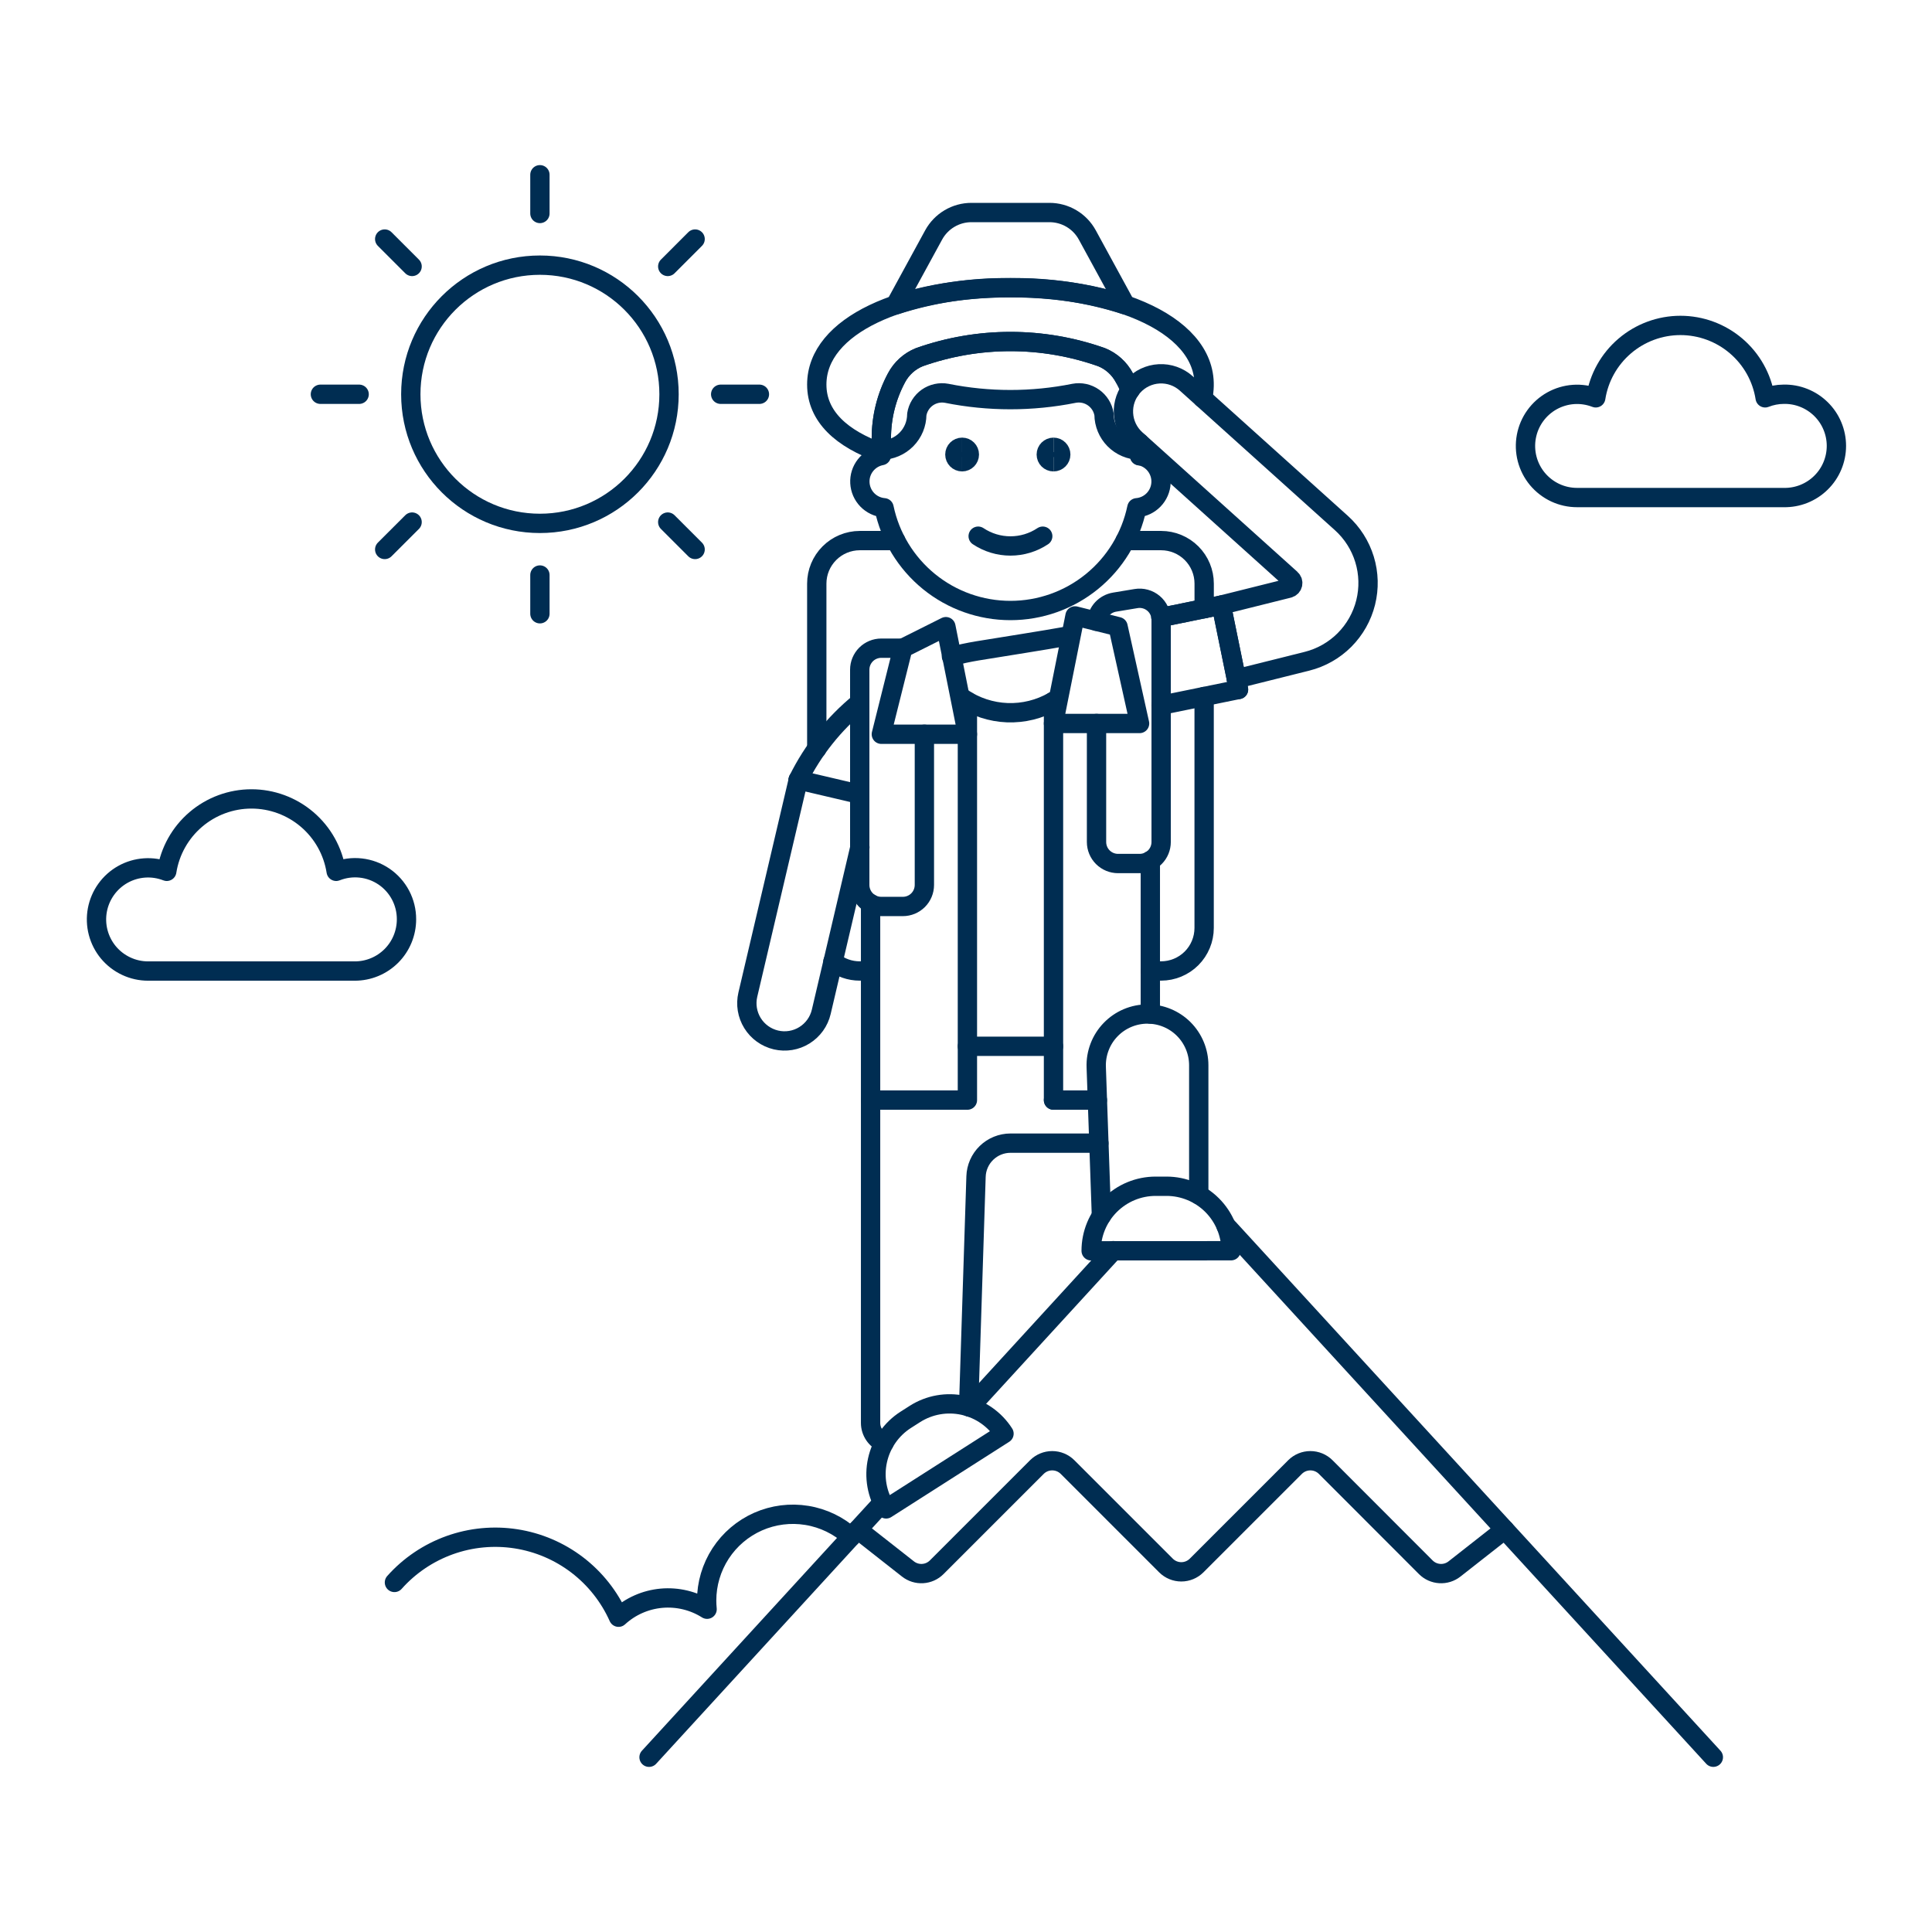 <?xml version="1.0" encoding="UTF-8"?>
<svg xmlns="http://www.w3.org/2000/svg" fill="none" viewBox="0 0 100 100" height="500" width="500">
  <path stroke="#002d52" stroke-linecap="round" stroke-linejoin="round" d="M21.04 47.584C21.042 47.149 20.937 46.72 20.735 46.335C20.533 45.95 20.239 45.62 19.88 45.375C19.52 45.13 19.107 44.977 18.674 44.929C18.242 44.881 17.804 44.94 17.4 45.1C17.236 44.055 16.704 43.104 15.9 42.417C15.096 41.73 14.073 41.352 13.016 41.352C11.959 41.352 10.936 41.73 10.132 42.417C9.328 43.104 8.796 44.055 8.632 45.1C8.266 44.958 7.873 44.898 7.482 44.925C7.09 44.952 6.709 45.065 6.366 45.256C6.023 45.447 5.726 45.712 5.497 46.031C5.268 46.349 5.112 46.715 5.04 47.1C4.968 47.486 4.982 47.884 5.081 48.264C5.18 48.643 5.361 48.997 5.612 49.299C5.864 49.6 6.178 49.843 6.534 50.009C6.889 50.176 7.277 50.262 7.67 50.261H18.366C18.717 50.261 19.065 50.192 19.39 50.057C19.715 49.923 20.009 49.725 20.258 49.477C20.506 49.228 20.703 48.933 20.837 48.608C20.971 48.283 21.04 47.935 21.04 47.584Z"></path>
  <path stroke="#002d52" stroke-linecap="round" stroke-linejoin="round" d="M92.326 20.406C91.997 20.408 91.67 20.471 91.364 20.592C91.2 19.547 90.668 18.596 89.864 17.909C89.06 17.222 88.037 16.844 86.98 16.844C85.923 16.844 84.9 17.222 84.096 17.909C83.292 18.596 82.76 19.547 82.596 20.592C82.23 20.45 81.837 20.39 81.445 20.417C81.054 20.444 80.673 20.558 80.33 20.748C79.987 20.939 79.69 21.204 79.461 21.523C79.232 21.841 79.076 22.207 79.004 22.593C78.932 22.979 78.946 23.376 79.045 23.756C79.144 24.136 79.325 24.489 79.576 24.791C79.828 25.092 80.142 25.335 80.498 25.502C80.853 25.668 81.241 25.754 81.634 25.753H92.326C92.681 25.76 93.035 25.696 93.365 25.565C93.695 25.433 93.996 25.238 94.25 24.988C94.504 24.74 94.706 24.442 94.843 24.115C94.981 23.787 95.052 23.435 95.052 23.079C95.052 22.724 94.981 22.372 94.843 22.044C94.706 21.716 94.504 21.419 94.25 21.171C93.996 20.922 93.695 20.726 93.365 20.595C93.035 20.463 92.681 20.399 92.326 20.406V20.406Z"></path>
  <path stroke="#002d52" stroke-linecap="round" stroke-linejoin="round" d="M27.946 27.09C31.637 27.09 34.629 24.098 34.629 20.407C34.629 16.716 31.637 13.724 27.946 13.724C24.255 13.724 21.263 16.716 21.263 20.407C21.263 24.098 24.255 27.09 27.946 27.09Z"></path>
  <path stroke="#002d52" stroke-linecap="round" stroke-linejoin="round" d="M27.946 11.05V9.045"></path>
  <path stroke="#002d52" stroke-linecap="round" stroke-linejoin="round" d="M34.562 13.791L35.979 12.373"></path>
  <path stroke="#002d52" stroke-linecap="round" stroke-linejoin="round" d="M37.302 20.407H39.307"></path>
  <path stroke="#002d52" stroke-linecap="round" stroke-linejoin="round" d="M34.562 27.023L35.979 28.44"></path>
  <path stroke="#002d52" stroke-linecap="round" stroke-linejoin="round" d="M27.946 29.763V31.768"></path>
  <path stroke="#002d52" stroke-linecap="round" stroke-linejoin="round" d="M21.33 27.023L19.912 28.44"></path>
  <path stroke="#002d52" stroke-linecap="round" stroke-linejoin="round" d="M18.589 20.407H16.584"></path>
  <path stroke="#002d52" stroke-linecap="round" stroke-linejoin="round" d="M21.33 13.791L19.912 12.373"></path>
  <path stroke="#002d52" stroke-linecap="round" stroke-linejoin="round" d="M44.052 79.546C43.413 78.962 42.617 78.576 41.762 78.437C40.907 78.297 40.03 78.409 39.238 78.758C38.446 79.108 37.772 79.681 37.299 80.406C36.827 81.132 36.575 81.98 36.576 82.846C36.576 82.995 36.584 83.144 36.599 83.293C35.896 82.849 35.066 82.65 34.237 82.724C33.409 82.799 32.629 83.144 32.016 83.707C31.54 82.641 30.805 81.711 29.878 81.002C28.95 80.293 27.86 79.828 26.706 79.649C25.552 79.47 24.372 79.583 23.274 79.977C22.175 80.372 21.192 81.035 20.416 81.907"></path>
  <path stroke="#002d52" stroke-linecap="round" stroke-linejoin="round" d="M50.205 72.834L57.626 64.734"></path>
  <path stroke="#002d52" stroke-linecap="round" stroke-linejoin="round" d="M33.594 90.955L45.679 77.772"></path>
  <path stroke="#002d52" stroke-linecap="round" stroke-linejoin="round" d="M63.46 63.448C63.51 63.496 63.56 63.548 63.604 63.596L88.682 90.954"></path>
  <path stroke="#002d52" stroke-linecap="round" stroke-linejoin="round" d="M62.326 36.051V48.03C62.326 48.62 62.091 49.187 61.674 49.605C61.257 50.022 60.69 50.257 60.1 50.258H59.543"></path>
  <path stroke="#002d52" stroke-linecap="round" stroke-linejoin="round" d="M58.242 27.981H60.1C60.691 27.981 61.257 28.216 61.675 28.633C62.093 29.051 62.328 29.617 62.328 30.208V31.508"></path>
  <path stroke="#002d52" stroke-linecap="round" stroke-linejoin="round" d="M42.276 38.757V30.208C42.276 29.618 42.511 29.052 42.928 28.635C43.344 28.217 43.91 27.982 44.5 27.981H46.36"></path>
  <path stroke="#002d52" stroke-linecap="round" stroke-linejoin="round" d="M45.061 50.258H44.5C43.995 50.259 43.505 50.087 43.111 49.771"></path>
  <path stroke="#002d52" stroke-linecap="round" stroke-linejoin="round" d="M52.3 14.893C54.32 14.864 56.331 15.164 58.254 15.783L56.275 12.155C56.083 11.805 55.8 11.513 55.456 11.31C55.112 11.107 54.719 11 54.32 11H50.282C49.882 11 49.489 11.107 49.145 11.312C48.801 11.516 48.518 11.809 48.326 12.16L46.347 15.788C48.269 15.168 50.28 14.865 52.3 14.893V14.893Z"></path>
  <path stroke="#002d52" stroke-linecap="round" stroke-linejoin="round" d="M62.249 20.611C62.989 17.129 58.249 14.893 52.301 14.893C46.764 14.893 42.276 16.829 42.276 19.905C42.276 21.555 43.567 22.716 45.618 23.439V22.69C45.617 21.597 45.886 20.521 46.402 19.557C46.658 19.072 47.077 18.692 47.586 18.487C50.637 17.408 53.965 17.408 57.016 18.487C57.525 18.692 57.944 19.072 58.2 19.557C58.311 19.762 58.411 19.972 58.5 20.187"></path>
  <path stroke="#002d52" stroke-linecap="round" stroke-linejoin="round" d="M58.2 19.557C57.944 19.072 57.525 18.692 57.016 18.487C53.965 17.408 50.637 17.408 47.586 18.487C47.077 18.692 46.658 19.072 46.402 19.557C45.886 20.521 45.617 21.597 45.618 22.69V23.582C45.293 23.643 45.002 23.82 44.798 24.079C44.593 24.339 44.49 24.663 44.508 24.993C44.525 25.323 44.661 25.635 44.891 25.872C45.121 26.109 45.429 26.255 45.758 26.282C46.072 27.785 46.894 29.134 48.085 30.103C49.277 31.072 50.765 31.6 52.301 31.6C53.837 31.6 55.325 31.072 56.517 30.103C57.709 29.134 58.53 27.785 58.844 26.282C59.173 26.255 59.481 26.109 59.711 25.872C59.941 25.635 60.077 25.323 60.094 24.993C60.112 24.663 60.008 24.339 59.804 24.079C59.6 23.82 59.309 23.643 58.984 23.582"></path>
  <path stroke="#002d52" stroke-linecap="round" stroke-linejoin="round" d="M50.63 27.753C51.125 28.083 51.706 28.259 52.301 28.259C52.896 28.259 53.477 28.083 53.972 27.753"></path>
  <path stroke="#002d52" stroke-linecap="round" stroke-linejoin="round" d="M45.618 23.358C45.618 23.338 45.624 23.32 45.624 23.3C46.11 23.292 46.574 23.094 46.916 22.748C47.258 22.402 47.451 21.936 47.453 21.449C47.481 21.275 47.543 21.108 47.637 20.958C47.73 20.808 47.852 20.679 47.996 20.577C48.141 20.475 48.304 20.404 48.476 20.366C48.648 20.328 48.827 20.325 49 20.357C51.176 20.794 53.418 20.794 55.594 20.357C55.768 20.324 55.946 20.327 56.119 20.364C56.292 20.402 56.456 20.474 56.6 20.576C56.745 20.677 56.867 20.807 56.961 20.957C57.055 21.107 57.117 21.274 57.145 21.449C57.147 21.936 57.34 22.403 57.683 22.749C58.026 23.095 58.491 23.293 58.978 23.3C58.978 23.417 58.986 23.866 58.984 23.358V22.918"></path>
  <path stroke="#002d52" stroke-linecap="round" stroke-linejoin="round" d="M44.5 36.364C43.165 37.455 42.079 38.819 41.314 40.364"></path>
  <path stroke="#002d52" stroke-linecap="round" stroke-linejoin="round" d="M55.386 32.9C53.786 33.186 52.186 33.427 50.58 33.691C50.123 33.767 49.678 33.862 49.247 33.976"></path>
  <path stroke="#002d52" stroke-linecap="round" stroke-linejoin="round" d="M60.098 36.506L64.106 35.688L63.214 31.322L60.091 31.96"></path>
  <path stroke="#002d52" stroke-linecap="round" stroke-linejoin="round" d="M59.541 52.485V44.54"></path>
  <path stroke="#002d52" stroke-linecap="round" stroke-linejoin="round" d="M50.073 36.295V56.941H45.061"></path>
  <path stroke="#002d52" stroke-linecap="round" stroke-linejoin="round" d="M44.5 41.114C41.584 40.432 42.238 40.586 41.314 40.367"></path>
  <path stroke="#002d52" stroke-linecap="round" stroke-linejoin="round" d="M50.136 72.812L50.519 60.9C50.533 60.437 50.726 59.997 51.059 59.674C51.391 59.351 51.836 59.17 52.3 59.169H56.878"></path>
  <path stroke="#002d52" stroke-linecap="round" stroke-linejoin="round" d="M45.061 46.767V73.649C45.061 73.871 45.128 74.089 45.253 74.273C45.377 74.457 45.554 74.599 45.761 74.682"></path>
  <path stroke="#002d52" stroke-linecap="round" stroke-linejoin="round" d="M41.318 40.367L38.708 51.482C38.59 51.986 38.677 52.516 38.95 52.956C39.222 53.396 39.659 53.709 40.163 53.828C40.666 53.946 41.197 53.859 41.636 53.586C42.076 53.313 42.39 52.877 42.508 52.373L44.508 43.854"></path>
  <path stroke="#002d52" stroke-linecap="round" stroke-linejoin="round" d="M51.967 74.206C51.49 73.459 50.736 72.933 49.87 72.742C49.005 72.551 48.099 72.712 47.352 73.189L46.882 73.489C46.136 73.966 45.611 74.72 45.42 75.584C45.229 76.449 45.389 77.353 45.865 78.1L51.967 74.206Z"></path>
  <path stroke="#002d52" stroke-linecap="round" stroke-linejoin="round" d="M63.214 31.318L66.701 30.447C66.75 30.435 66.795 30.41 66.831 30.374C66.867 30.338 66.892 30.293 66.904 30.244C66.916 30.195 66.915 30.144 66.9 30.095C66.885 30.047 66.858 30.004 66.82 29.97L58.794 22.747C58.409 22.401 58.178 21.917 58.151 21.4C58.123 20.884 58.302 20.378 58.648 19.993C58.994 19.608 59.478 19.377 59.995 19.35C60.511 19.322 61.017 19.501 61.402 19.847L69.428 27.07C69.991 27.577 70.406 28.227 70.628 28.952C70.85 29.677 70.87 30.448 70.687 31.183C70.504 31.919 70.124 32.59 69.589 33.127C69.053 33.663 68.382 34.043 67.647 34.227L63.994 35.14"></path>
  <path stroke="#002d52" stroke-linecap="round" stroke-linejoin="round" d="M54.529 36.296V56.941"></path>
  <path stroke="#002d52" stroke-linecap="round" stroke-linejoin="round" d="M64.106 35.688L63.214 31.322L60.091 31.96"></path>
  <path stroke="#002d52" stroke-linecap="round" stroke-linejoin="round" d="M47.846 38.005V45.805C47.846 46.1 47.729 46.384 47.52 46.593C47.311 46.802 47.028 46.919 46.732 46.919H45.618C45.471 46.919 45.325 46.891 45.189 46.835C45.053 46.779 44.93 46.696 44.826 46.592C44.722 46.488 44.64 46.365 44.584 46.229C44.528 46.093 44.499 45.947 44.5 45.8V34.664C44.5 34.368 44.617 34.085 44.826 33.876C45.035 33.667 45.319 33.55 45.614 33.55H46.728"></path>
  <path stroke="#002d52" stroke-linecap="round" stroke-linejoin="round" d="M56.761 32.159C56.785 31.915 56.889 31.685 57.056 31.506C57.223 31.327 57.445 31.208 57.687 31.167L58.801 30.982C58.961 30.955 59.125 30.963 59.281 31.006C59.438 31.048 59.583 31.125 59.707 31.23C59.831 31.334 59.93 31.465 59.998 31.612C60.066 31.759 60.101 31.92 60.101 32.082V43.582C60.101 43.877 59.984 44.161 59.775 44.37C59.566 44.579 59.282 44.696 58.987 44.696H57.87C57.575 44.696 57.291 44.579 57.082 44.37C56.873 44.161 56.756 43.877 56.756 43.582V37.448"></path>
  <path stroke="#002d52" stroke-linecap="round" stroke-linejoin="round" d="M48.959 32.436L50.073 38.005H45.618L46.732 33.55L48.959 32.436Z"></path>
  <path stroke="#002d52" stroke-linecap="round" stroke-linejoin="round" d="M55.643 31.879L54.529 37.448H58.984L57.87 32.436L55.643 31.879Z"></path>
  <path stroke="#002d52" stroke-linecap="round" stroke-linejoin="round" d="M57.01 62.927L56.741 55.232C56.728 54.876 56.788 54.521 56.916 54.188C57.043 53.855 57.236 53.552 57.484 53.296C57.731 53.039 58.028 52.835 58.356 52.696C58.684 52.557 59.037 52.485 59.393 52.485V52.485C60.097 52.485 60.772 52.765 61.27 53.262C61.767 53.76 62.047 54.435 62.047 55.139V61.839"></path>
  <path stroke="#002d52" stroke-linecap="round" stroke-linejoin="round" d="M63.718 64.738C63.717 63.852 63.364 63.003 62.738 62.377C62.111 61.752 61.262 61.4 60.376 61.4H59.819C59.38 61.4 58.946 61.486 58.54 61.654C58.135 61.822 57.767 62.069 57.456 62.379C57.146 62.689 56.9 63.058 56.732 63.463C56.564 63.869 56.478 64.303 56.478 64.742L63.718 64.738Z"></path>
  <path stroke="#002d52" stroke-linecap="round" stroke-linejoin="round" d="M50.073 54.156H54.529"></path>
  <path stroke="#002d52" stroke-linecap="round" stroke-linejoin="round" d="M54.529 56.941H56.801"></path>
  <path stroke="#002d52" stroke-linecap="round" stroke-linejoin="round" d="M44.4 79.17L47 81.212C47.215 81.38 47.485 81.464 47.757 81.447C48.03 81.431 48.287 81.316 48.481 81.123L53.672 75.932C53.882 75.724 54.166 75.607 54.462 75.607C54.759 75.607 55.043 75.724 55.253 75.932L60.353 81.032C60.563 81.241 60.847 81.358 61.144 81.358C61.44 81.358 61.724 81.241 61.934 81.032L67.034 75.932C67.244 75.724 67.528 75.607 67.825 75.607C68.121 75.607 68.405 75.724 68.615 75.932L73.8 81.123C73.994 81.316 74.251 81.431 74.524 81.447C74.796 81.464 75.066 81.38 75.281 81.212L77.881 79.171"></path>
  <path stroke="#002d52" stroke-linecap="round" stroke-linejoin="round" d="M49.794 36.118C50.487 36.59 51.299 36.857 52.136 36.889C52.974 36.92 53.804 36.715 54.53 36.296"></path>
  <path stroke="#002d52" d="M49.799 23.901C49.592 23.901 49.424 23.733 49.424 23.526C49.424 23.319 49.592 23.151 49.799 23.151"></path>
  <path stroke="#002d52" d="M49.799 23.901C50.006 23.901 50.174 23.733 50.174 23.526C50.174 23.319 50.006 23.151 49.799 23.151"></path>
  <path stroke="#002d52" d="M54.53 23.901C54.323 23.901 54.155 23.733 54.155 23.526C54.155 23.319 54.323 23.151 54.53 23.151"></path>
  <path stroke="#002d52" d="M54.53 23.901C54.737 23.901 54.905 23.733 54.905 23.526C54.905 23.319 54.737 23.151 54.53 23.151"></path>
</svg>
